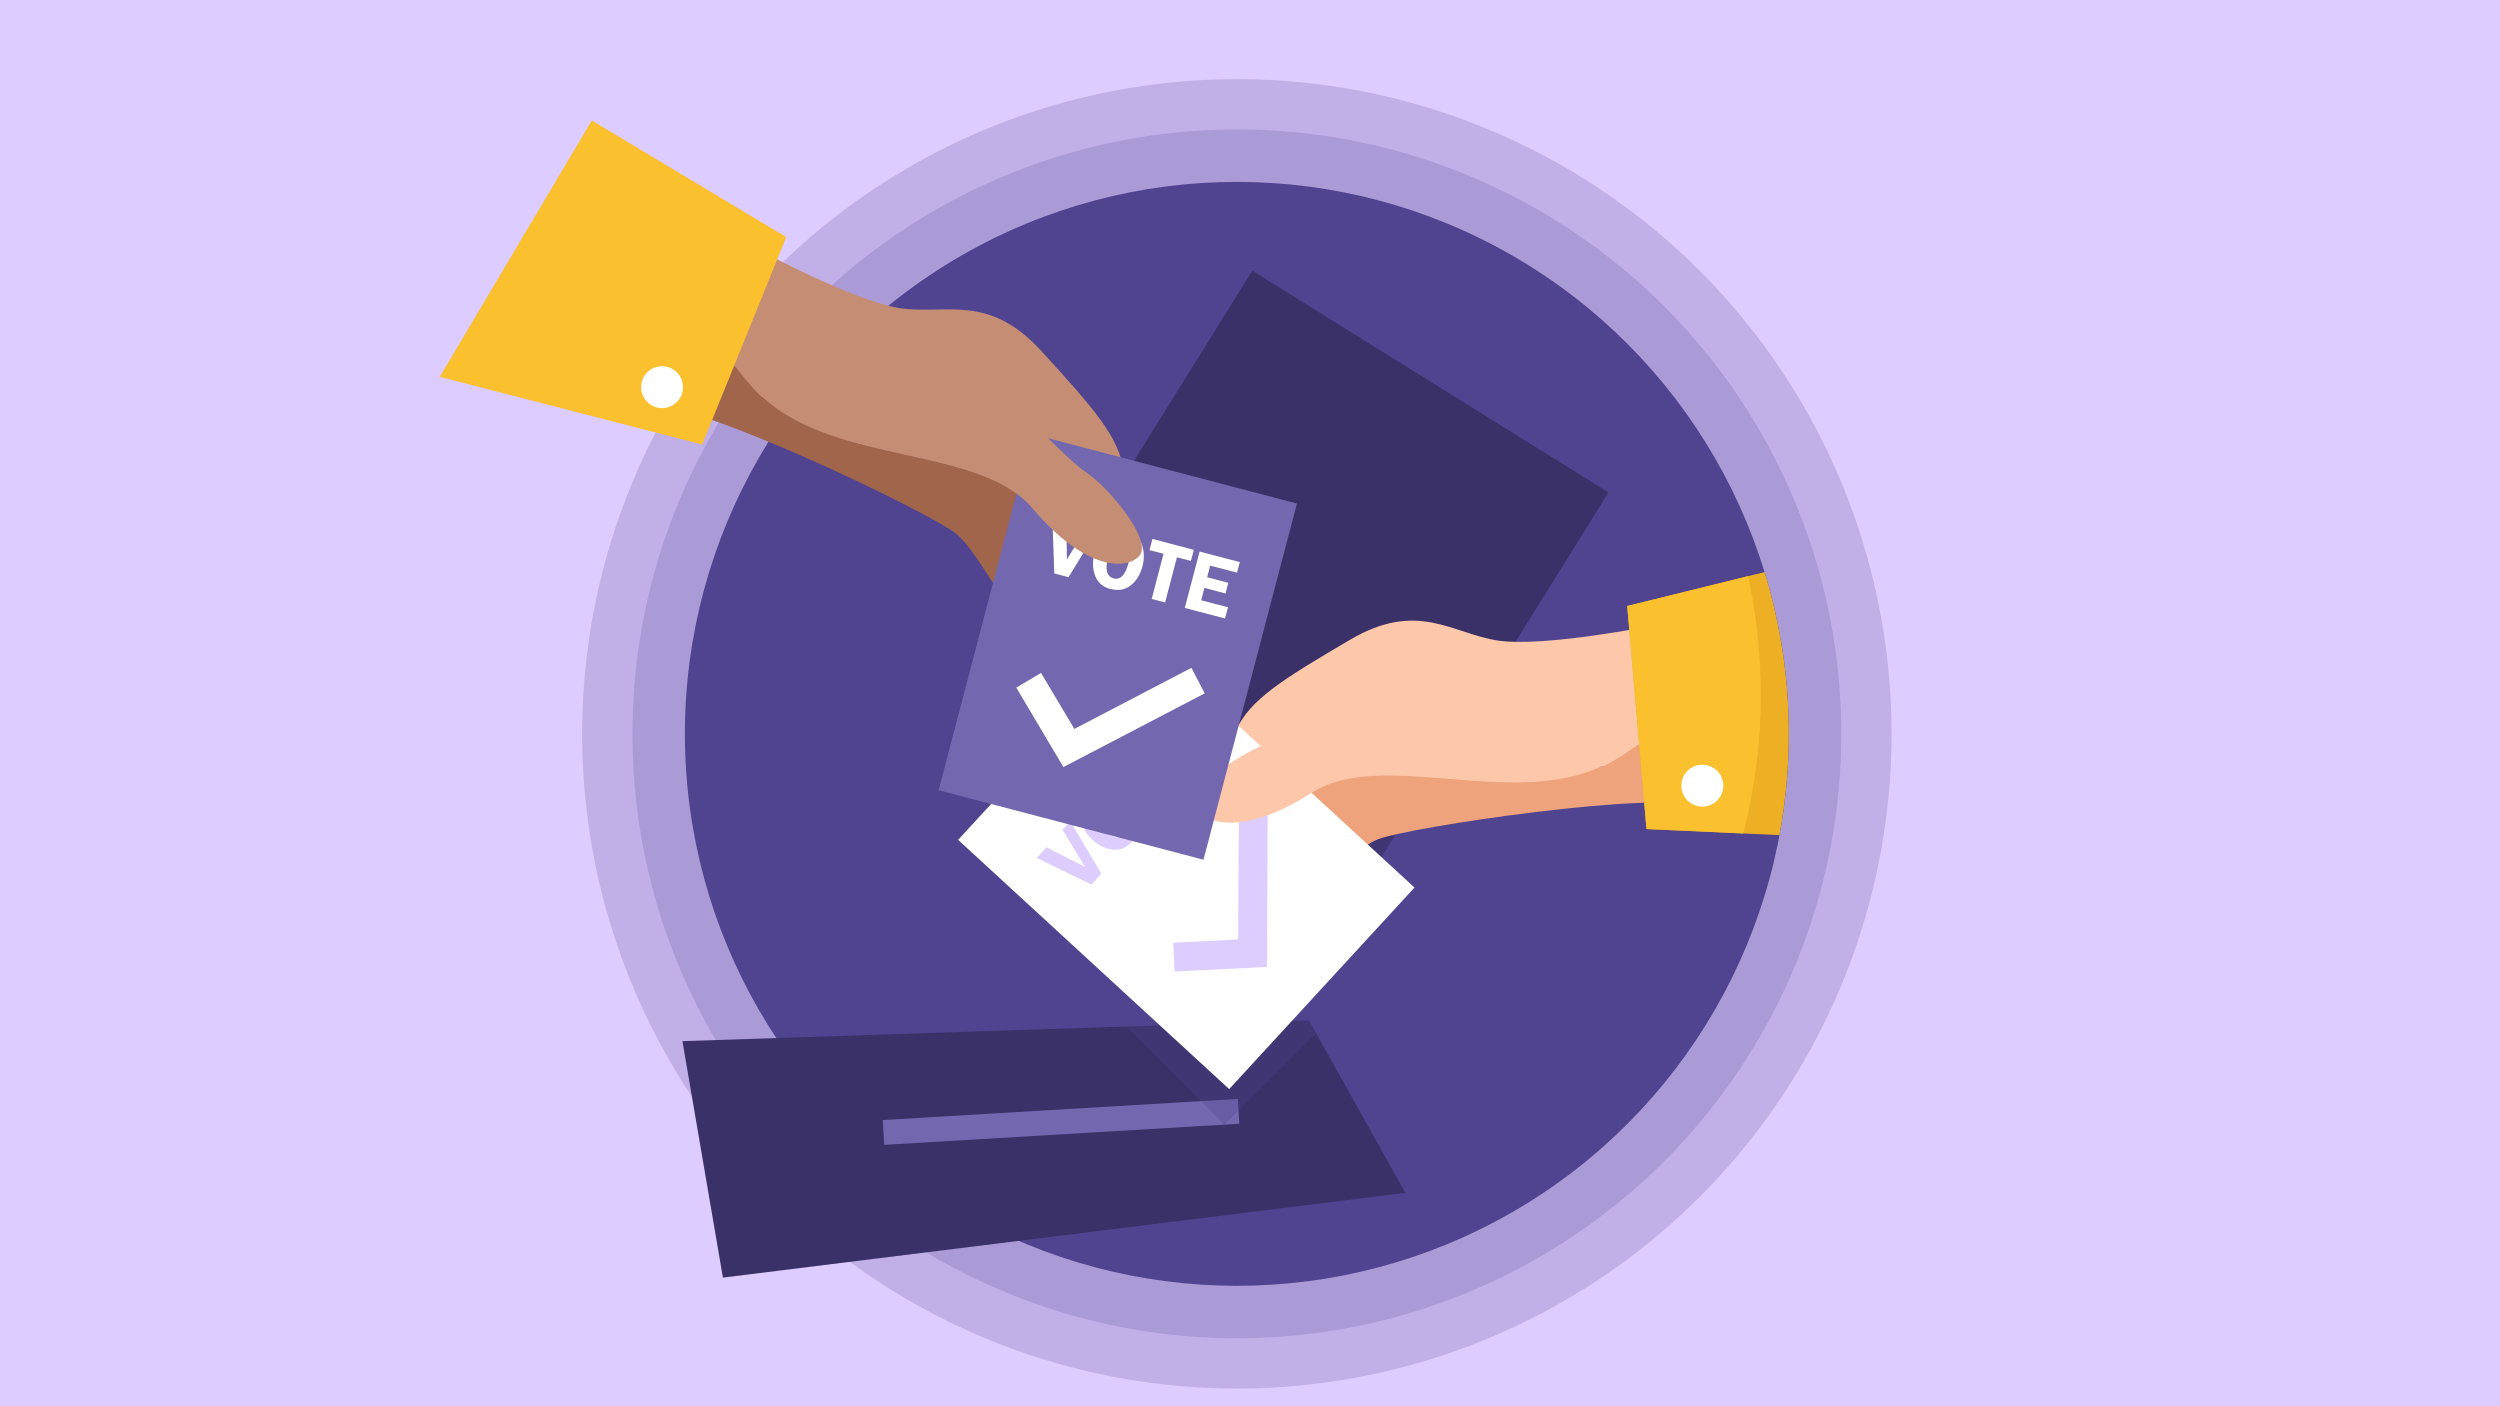 <?xml version="1.0" encoding="UTF-8"?> <svg xmlns="http://www.w3.org/2000/svg" xmlns:xlink="http://www.w3.org/1999/xlink" version="1.1" viewBox="0 0 1920 1080"><defs><style> .st0 { fill: none; } .st1 { fill: #fdc8aa; } .st2 { fill: #edaf24; } .st3 { opacity: .2; } .st3, .st4, .st5 { fill: #504490; } .st6 { fill: #3a3168; } .st7 { fill: #c48d74; } .st8 { fill: #efa37d; } .st9 { isolation: isolate; } .st10 { fill: #a0654b; } .st11 { fill: #fff; } .st12 { fill: #ddcdfe; } .st5 { mix-blend-mode: multiply; opacity: .3; } .st13 { fill: #dcf; } .st14 { fill: #fbc02e; } .st15 { fill: #7367af; } .st16 { clip-path: url(#clippath); } </style><clipPath id="clippath"><circle class="st0" cx="949.9" cy="563.6" r="423.9"></circle></clipPath></defs><g class="st9"><g id="Layer_1"><g><rect class="st13" width="1920" height="1080"></rect><g><circle class="st3" cx="949.9" cy="563.6" r="502.8"></circle><circle class="st3" cx="949.9" cy="563.6" r="464.2"></circle><circle class="st4" cx="949.9" cy="563.6" r="423.9"></circle><rect class="st6" x="767.1" y="315.5" width="433.3" height="322.2" transform="translate(59.6 1060.3) rotate(-58.1)"></rect><polygon class="st6" points="555.2 981.2 524.1 799.6 1005.3 783.7 1079.3 916.1 555.2 981.2"></polygon><rect class="st15" x="678.2" y="852.2" width="273.2" height="19.1" transform="translate(-49.6 49.7) rotate(-3.4)"></rect><g class="st16"><path class="st5" d="M852,381.4c-5-22.6-22.6-45.5-55.1-86.8-37.2-47.1-70.8-32.8-105.7-40.5-24.4-5.4-67.6-30-91.3-44.2l8.1-16.5-142.5-100.3-130.7,187.9,197.2,66.5,9-18.3c64.3,27.6,167.3,87.9,180.6,100.6,9.1,8.8,17.5,25.6,25.2,39.2l-53.7,156.8,198.9,68.1,91.6-267.5-131.7-45.1Z"></path><path class="st5" d="M1512.8,456.9l-156.6,31.2-93.7,18.7.8,18.4c-27.5,3.4-76.9,8.4-101.4,3.5-35-7.1-60-33.8-113.1-5.7-50.5,26.7-76.2,40.8-88.9,62.1l-69.7-70.2-149.2,148.2,199.3,200.6,149.2-148.2-34.5-34.7c2.7-1.5,5.3-2.7,7.8-3.6,17.4-6.3,135.9-19.7,205.9-19l.8,20.4,74.1,6.8,181.2,16.6-12.1-245Z"></path><g><path class="st1" d="M1282.2,582.5c-26.2,13.4-107.1,3.7-169.8-10-62.7-13.6-164.9,52.6-176.5,51.4-5.7-.6-5.2-10.1-1.9-22.5,1.5-5.6,3.5-11.7,5.8-17.9.9-2.4,1.8-4.8,2.7-7.1,2.2-5.6,4.6-11,6.8-15.7,11-23.7,35.9-39,87.6-69.4,51.7-30.4,77.9-4.9,113.2.6,35.3,5.5,120.5-11.6,120.5-11.6l11.6,102.2Z"></path><path class="st8" d="M1309.8,546.2v73.7c-33.6-13.9-229.5,15.5-251.9,24.8-22.4,9.3-53,47.2-62.8,39.3-9.8-7.9,6-32,6-32,5.6-8.3,12.6-15.9,20.8-23l79.9-38.3s116,.3,127.9-1.9c8.1-1.5,39-24.5,63-41.3,10.8-.9,17-1.2,17-1.2Z"></path><path class="st8" d="M1026.8,587.3c-.8,0-73.2,69-58.4,93.1,14.8,24.1,39.6-37.7,62.9-48.6s99.2-36.4,99.2-36.4"></path><path class="st8" d="M965.3,614.9c-1.6,1.4-28.4,42.4-19.5,50.1,8.9,7.7,23.7.8,34.1-21.1,10.3-21.9,52.7-55.2,52.7-55.2"></path><polygon class="st2" points="1520.6 648.5 1338.8 640.1 1264.5 636.7 1249.7 465.4 1342.5 442.5 1497.5 404.3 1520.6 648.5"></polygon><g><rect class="st11" x="805.9" y="522" width="210.3" height="282.8" transform="translate(-193.9 884.9) rotate(-47.4)"></rect><g><path class="st12" d="M822,630.7l23.8,40.3-7.6,8.3-42.1-20.4,7.6-8.2,29.6,15.1-17.3-28.5,6-6.5Z"></path><path class="st12" d="M869,646.8c-4.1,4.4-8.9,6.3-14.5,5.7-5.6-.6-10.7-3.1-15.5-7.5-4.8-4.4-7.7-9.4-8.7-14.8-1-5.4.7-10.4,4.8-15,4.2-4.6,9.1-6.5,14.7-5.7,5.6.8,10.6,3.3,15,7.3,4.8,4.4,7.7,9.3,8.8,14.7,1.1,5.4-.5,10.5-4.8,15.1ZM841.5,621.1c-3.7,4-2,9.3,5.1,15.9,7.1,6.6,12.6,7.8,16.3,3.8,3.6-3.9,1.9-9.2-5.3-15.7-7.1-6.6-12.5-7.9-16.1-4Z"></path><path class="st12" d="M872.2,576.1l6.5,6-7.5,8.2,26.4,24.3-7.2,7.8-26.4-24.3-7.6,8.2-6.5-6,22.3-24.2Z"></path><path class="st12" d="M903.2,555l-14.4,15.7,6.8,6.2,11.3-12.3,6.2,5.7-11.3,12.3,7.2,6.6,14.4-15.7,6.5,6-21.7,23.5-33-30.3,21.7-23.5,6.3,5.8Z"></path></g><polygon class="st12" points="973 742.6 902.1 746.1 901 724 950.9 721.5 951.5 620.1 973.6 620.2 973 742.6"></polygon></g><path class="st1" d="M1230.6,588.2c-69.4,33.3-170-13.5-223.1,20.6-53.2,34.1-83.6,23.9-89.3,10.1-5.7-13.8,36.9-42.6,58.8-49.1,21.9-6.5,107.1-56.8,107.1-56.8l146.5,75.1Z"></path><path class="st14" d="M1352.3,533.6c0,36.8-4.7,72.5-13.5,106.5l-74.3-3.4-14.8-171.3,92.8-22.9c6.4,29.3,9.8,59.8,9.8,91.1Z"></path><circle class="st11" cx="1307.4" cy="603.4" r="16.1"></circle></g></g><g><path class="st7" d="M538.3,284.4c21.1,20.5,101.3,35,165.2,40.4,63.9,5.4,142.1,98.8,153.5,101.1,5.6,1.1,7.9-8.2,8.5-21,.2-5.8,0-12.2-.3-18.8-.1-2.5-.3-5.1-.5-7.6-.5-6-1.1-11.8-1.8-17-3.5-25.9-22.8-47.8-63.3-92.1-40.5-44.3-73-27.6-108.4-32.7-35.3-5.2-111.8-46.5-111.8-46.5l-41.2,94.3Z"></path><path class="st10" d="M522.6,241.6l-21.7,70.4c36.2-3.4,214.8,82.4,233.4,97.9,18.7,15.5,36.8,60.7,48.5,56,11.7-4.7,3.7-32.4,3.7-32.4-2.9-9.6-7.4-18.9-13.1-28.1l-65.1-60.2s-111-33.9-121.7-39.5c-7.3-3.8-30.1-34.9-48.1-58-10-4.1-15.9-6.2-15.9-6.2Z"></path><path class="st10" d="M781,364.3c.8.2,49.7,87.5,28.4,106.2-21.3,18.7-26.7-47.7-45.8-64.9-19.1-17.2-84.1-64-84.1-64"></path><path class="st8" d="M831.6,408.7c1.1,1.8,14.7,48.9,3.9,53.6-10.8,4.7-22.9-6.2-26.4-30.2-3.4-24-34.2-68.3-34.2-68.3"></path><polygon class="st14" points="603.8 182.1 539.3 341.4 337.7 289.4 454.5 92.5 603.8 182.1"></polygon><g><rect class="st15" x="752.7" y="356" width="210.3" height="282.8" transform="translate(154.9 -202) rotate(14.7)"></rect><g><path class="st11" d="M845.1,403.4l-24.5,39.9-10.9-2.9-1.6-46.7,10.8,2.8.5,33.2,17.2-28.6,8.5,2.2Z"></path><path class="st11" d="M852.9,452.4c-5.8-1.5-9.8-4.9-11.8-10.1-2-5.2-2.2-10.9-.6-17.2,1.7-6.3,4.7-11.2,9-14.6,4.3-3.4,9.5-4.3,15.5-2.7,6,1.6,10,5,11.9,10.4,1.9,5.3,2.1,10.9.5,16.7-1.7,6.3-4.6,11.2-8.9,14.6-4.3,3.5-9.5,4.4-15.6,2.8ZM862.7,416.1c-5.3-1.4-9.2,2.6-11.7,11.9-2.5,9.4-1,14.8,4.3,16.2,5.2,1.4,9-2.6,11.4-12,2.5-9.4,1.1-14.7-4-16.1Z"></path><path class="st11" d="M916.9,422.2l-2.3,8.6-10.7-2.8-9.1,34.7-10.3-2.7,9.1-34.7-10.8-2.8,2.3-8.6,31.8,8.4Z"></path><path class="st11" d="M950,439.8l-20.6-5.4-2.3,8.9,16.2,4.3-2.1,8.2-16.2-4.3-2.5,9.5,20.6,5.4-2.3,8.6-30.9-8.1,11.4-43.3,30.9,8.1-2.2,8.2Z"></path></g><polygon class="st11" points="816.7 589.1 780.5 528.1 799.5 516.8 825.1 559.8 915 512.9 925.2 532.5 816.7 589.1"></polygon></g><path class="st7" d="M585.8,305.1c56.5,52.2,166.4,37.2,207.2,85.4,40.8,48.2,72.8,47.5,82.3,36,9.5-11.5-22.7-51.6-41.8-64.2-19-12.7-85.6-85.8-85.6-85.8l-162.1,28.7Z"></path><circle class="st11" cx="508" cy="297" r="16.1" transform="translate(175.9 782.8) rotate(-85.9)"></circle></g></g></g></g></g></svg> 